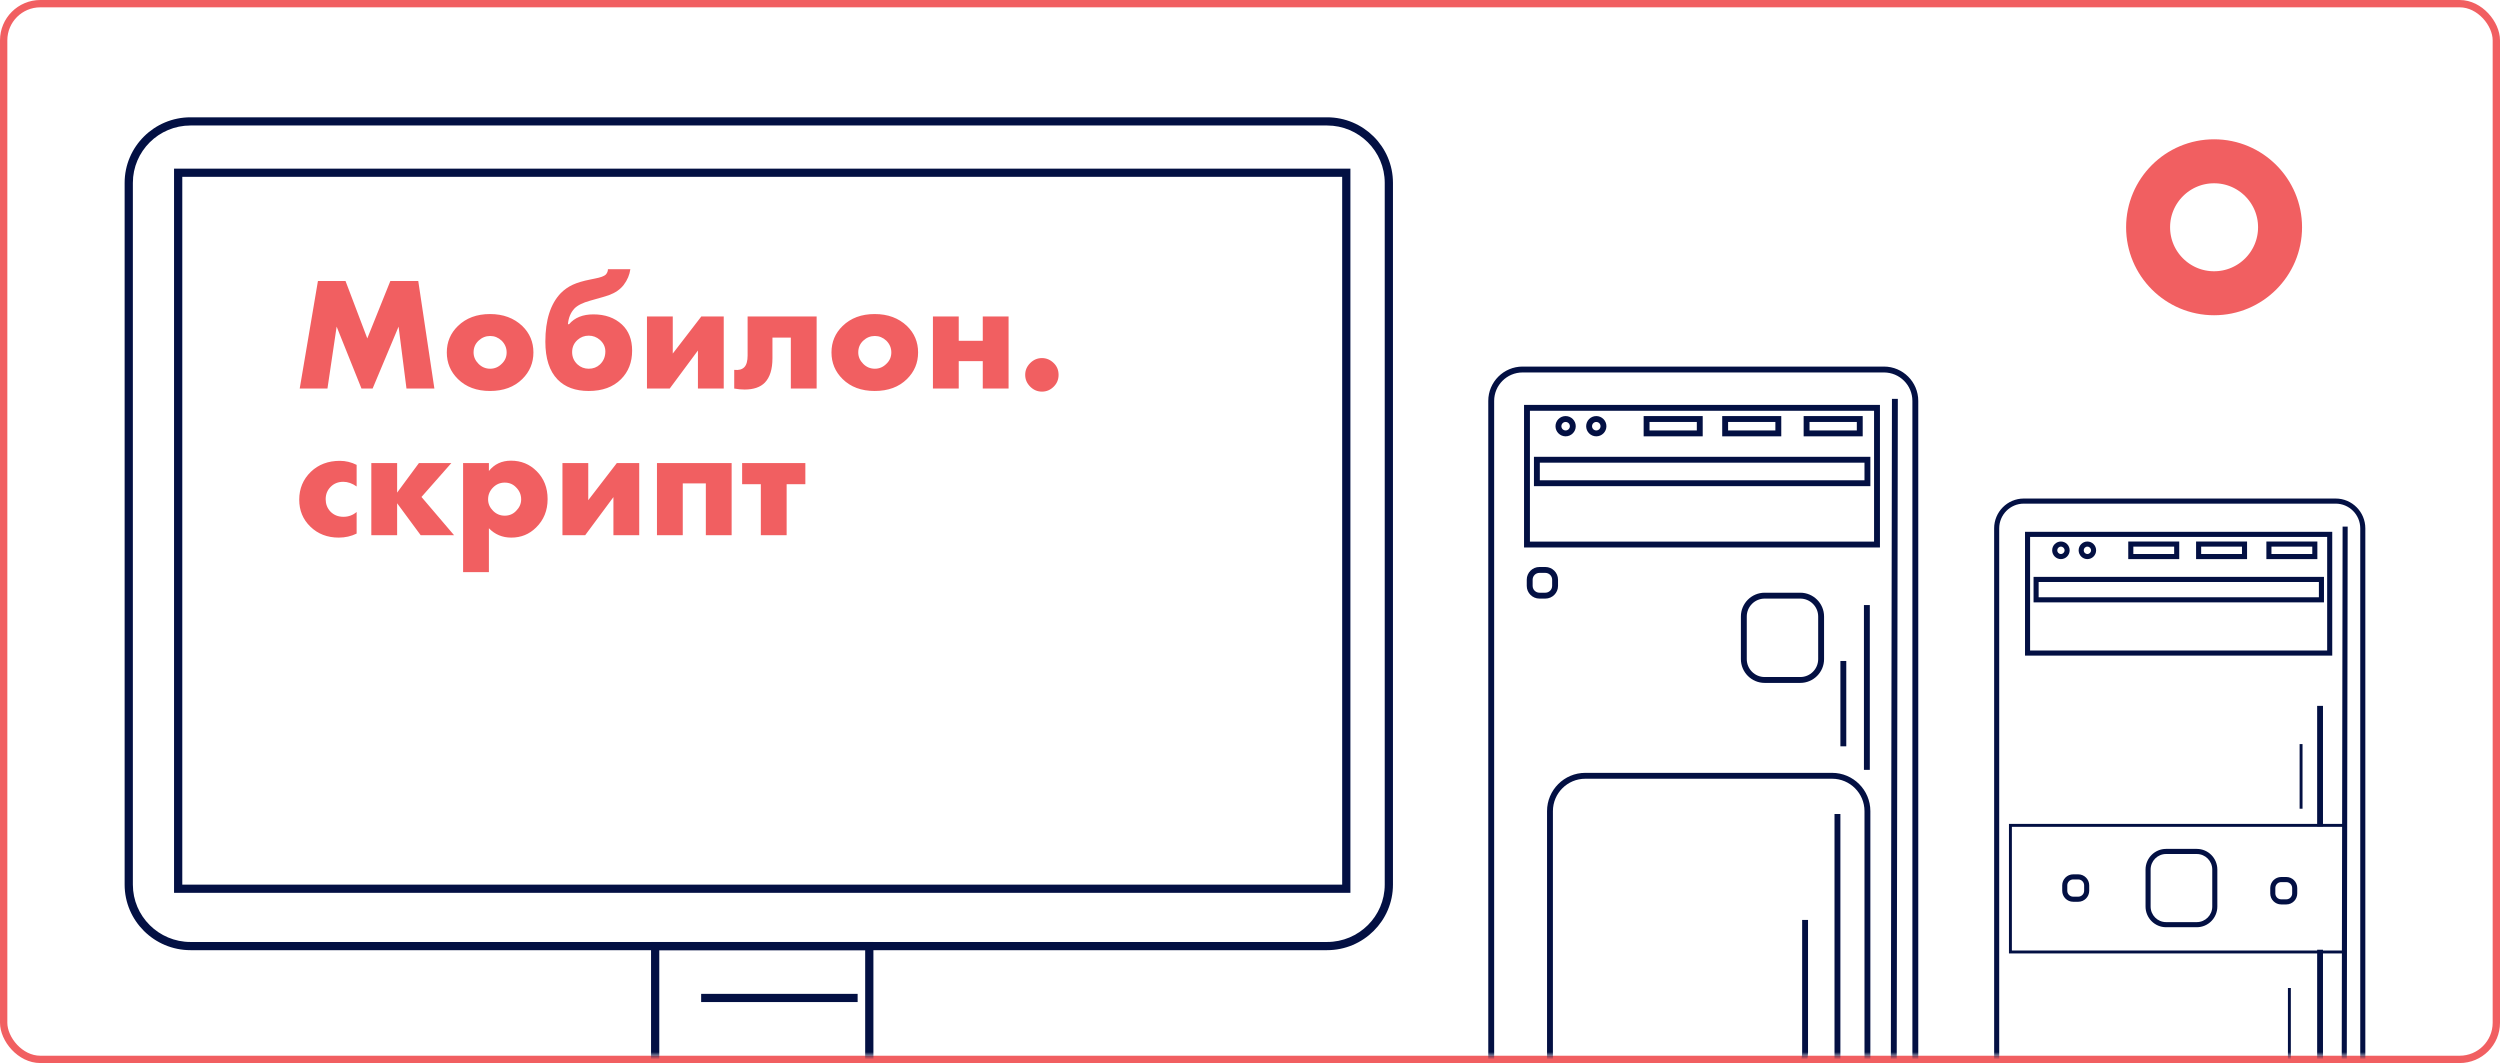 <?xml version="1.0" encoding="UTF-8"?> <svg xmlns="http://www.w3.org/2000/svg" xmlns:xlink="http://www.w3.org/1999/xlink" width="341px" height="145px" viewBox="0 0 341 145"> <!-- Generator: Sketch 55 (78076) - https://sketchapp.com --> <title>Моб скрипт</title> <desc>Created with Sketch.</desc> <defs> <rect id="path-1" x="0" y="0" width="339" height="143" rx="5"></rect> </defs> <g id="Мобилон.скрипт" stroke="none" stroke-width="1" fill="none" fill-rule="evenodd"> <g id="Мобилон.скрипт-2" transform="translate(-137, -3429)"> <g id="Group-88" transform="translate(133, 2726)"> <g id="Group-15" transform="translate(0, 347)"> <g id="Group-10" transform="translate(5, 218)"> <g id="Моб-скрипт" transform="translate(0, 139)"> <g> <g id="Group-104"> <mask id="mask-2" fill="white"> <use xlink:href="#path-1"></use> </mask> <rect stroke="#F15F61" x="-0.5" y="-0.5" width="340" height="144" rx="5"></rect> <g id="Group-2" mask="url(#mask-2)" fill="#031043"> <g transform="translate(202, 49)"> <path d="M58.652,113.817 L0,113.817 L0,4.683 C0,2.101 2.101,0 4.683,0 L53.97,0 C56.552,0 58.652,2.101 58.652,4.683 L58.652,113.817 Z M0.803,113.014 L57.85,113.014 L57.85,4.683 C57.85,2.543 56.109,0.803 53.97,0.803 L4.683,0.803 C2.543,0.803 0.803,2.543 0.803,4.683 L0.803,113.014 L0.803,113.014 Z" id="Fill-52"></path> <path d="M4.879,24.677 L53.425,24.677 L53.425,5.228 L4.879,5.228 L4.879,24.677 Z M5.682,23.875 L52.622,23.875 L52.622,6.031 L5.682,6.031 L5.682,23.875 Z" id="Fill-53"></path> <path d="M21.193,9.516 L29.249,9.516 L29.249,6.752 L21.193,6.752 L21.193,9.516 Z M21.996,8.713 L28.446,8.713 L28.446,7.555 L21.996,7.555 L21.996,8.713 Z" id="Fill-54"></path> <path d="M31.909,9.516 L39.965,9.516 L39.965,6.752 L31.909,6.752 L31.909,9.516 Z M32.712,8.713 L39.162,8.713 L39.162,7.555 L32.712,7.555 L32.712,8.713 Z" id="Fill-55"></path> <path d="M43.017,9.516 L51.073,9.516 L51.073,6.752 L43.017,6.752 L43.017,9.516 Z M43.82,8.713 L50.27,8.713 L50.27,7.555 L43.82,7.555 L43.82,8.713 Z" id="Fill-56"></path> <path d="M6.23,16.312 L52.118,16.312 L52.118,12.308 L6.23,12.308 L6.23,16.312 Z M7.032,15.51 L51.316,15.51 L51.316,13.11 L7.032,13.11 L7.032,15.51 Z" id="Fill-57"></path> <path d="M10.551,9.516 C9.79,9.516 9.17,8.896 9.17,8.135 C9.17,7.372 9.79,6.752 10.551,6.752 C11.313,6.752 11.933,7.372 11.933,8.135 C11.933,8.896 11.313,9.516 10.551,9.516 Z M10.551,7.555 C10.232,7.555 9.973,7.815 9.973,8.135 C9.973,8.454 10.232,8.713 10.551,8.713 C10.87,8.713 11.13,8.454 11.13,8.135 C11.13,7.815 10.87,7.555 10.551,7.555 L10.551,7.555 Z" id="Fill-58"></path> <path d="M14.733,9.516 C13.972,9.516 13.352,8.896 13.352,8.135 C13.352,7.372 13.972,6.752 14.733,6.752 C15.495,6.752 16.115,7.372 16.115,8.135 C16.115,8.896 15.495,9.516 14.733,9.516 Z M14.733,7.555 C14.414,7.555 14.154,7.815 14.154,8.135 C14.154,8.454 14.414,8.713 14.733,8.713 C15.052,8.713 15.312,8.454 15.312,8.135 C15.312,7.815 15.052,7.555 14.733,7.555 L14.733,7.555 Z" id="Fill-59"></path> <path d="M42.557,43.149 L37.702,43.149 C35.913,43.149 34.458,41.694 34.458,39.905 L34.458,34.09 C34.458,32.301 35.913,30.845 37.702,30.845 L42.557,30.845 C44.346,30.845 45.802,32.301 45.802,34.09 L45.802,39.905 C45.802,41.694 44.346,43.149 42.557,43.149 Z M37.702,31.648 C36.356,31.648 35.26,32.743 35.26,34.09 L35.26,39.905 C35.26,41.252 36.356,42.347 37.702,42.347 L42.557,42.347 C43.904,42.347 44.999,41.252 44.999,39.905 L44.999,34.09 C44.999,32.743 43.904,31.648 42.557,31.648 L37.702,31.648 L37.702,31.648 Z" id="Fill-60"></path> <path d="M7.784,31.648 L6.98,31.648 C6.026,31.648 5.249,30.872 5.249,29.917 L5.249,29.069 C5.249,28.115 6.026,27.338 6.98,27.338 L7.784,27.338 C8.739,27.338 9.515,28.115 9.515,29.069 L9.515,29.917 C9.515,30.872 8.739,31.648 7.784,31.648 Z M6.98,28.141 C6.468,28.141 6.052,28.557 6.052,29.069 L6.052,29.917 C6.052,30.429 6.468,30.845 6.98,30.845 L7.784,30.845 C8.296,30.845 8.712,30.429 8.712,29.917 L8.712,29.069 C8.712,28.557 8.296,28.141 7.784,28.141 L6.98,28.141 L6.98,28.141 Z" id="Fill-61"></path> <path d="M46.901,105.886 L13.233,105.886 C10.356,105.886 8.016,103.545 8.016,100.667 L8.016,60.635 C8.016,57.758 10.356,55.417 13.233,55.417 L46.901,55.417 C49.778,55.417 52.118,57.758 52.118,60.635 L52.118,100.667 C52.118,103.545 49.778,105.886 46.901,105.886 Z M13.233,56.22 C10.799,56.22 8.818,58.2 8.818,60.635 L8.818,100.667 C8.818,103.102 10.799,105.083 13.233,105.083 L46.901,105.083 C49.335,105.083 51.316,103.102 51.316,100.667 L51.316,60.635 C51.316,58.2 49.335,56.22 46.901,56.22 L13.233,56.22 L13.233,56.22 Z" id="Fill-62"></path> <polyline id="Fill-63" points="55.69 109.145 54.888 109.143 55.062 4.409 55.865 4.41 55.69 109.145"></polyline> <polygon id="Fill-64" points="51.24 55.009 52.043 55.009 52.043 32.53 51.24 32.53"></polygon> <polygon id="Fill-65" points="48.03 51.798 48.832 51.798 48.832 40.157 48.03 40.157"></polygon> <path d="M13.914,101.974 L13.914,101.171 L42.569,101.171 C42.73,101.157 47.227,100.739 47.227,95.442 L47.227,61.03 L48.03,61.03 L48.03,95.442 C48.03,101.495 42.653,101.969 42.599,101.973 L13.914,101.974" id="Fill-66"></path> <path d="M25.152,97.157 L25.152,96.354 L40.462,96.354 C40.532,96.348 42.812,96.156 42.812,93.551 L42.812,75.481 L43.615,75.481 L43.615,93.551 C43.615,96.918 40.519,97.154 40.487,97.156 L25.152,97.157" id="Fill-67"></path> </g> </g> <g id="Group-3" mask="url(#mask-2)" fill="#031043"> <g transform="translate(271, 67)"> <path d="M50.631,98.824 L0,98.824 L0,4.066 C0,1.824 1.813,-2.84217094e-14 4.042,-2.84217094e-14 L46.589,-2.84217094e-14 C48.817,-2.84217094e-14 50.631,1.824 50.631,4.066 L50.631,98.824 Z M0.693,98.127 L49.938,98.127 L49.938,4.066 C49.938,2.208 48.435,0.697 46.589,0.697 L4.042,0.697 C2.195,0.697 0.693,2.208 0.693,4.066 L0.693,98.127 L0.693,98.127 Z" id="Fill-74"></path> <path d="M4.212,21.426 L46.118,21.426 L46.118,4.539 L4.212,4.539 L4.212,21.426 Z M4.905,20.729 L45.425,20.729 L45.425,5.236 L4.905,5.236 L4.905,20.729 Z" id="Fill-75"></path> <path d="M18.294,8.263 L25.248,8.263 L25.248,5.863 L18.294,5.863 L18.294,8.263 Z M18.987,7.566 L24.555,7.566 L24.555,6.56 L18.987,6.56 L18.987,7.566 Z" id="Fill-76"></path> <path d="M27.545,8.263 L34.499,8.263 L34.499,5.863 L27.545,5.863 L27.545,8.263 Z M28.238,7.566 L33.806,7.566 L33.806,6.56 L28.238,6.56 L28.238,7.566 Z" id="Fill-77"></path> <path d="M37.134,8.263 L44.088,8.263 L44.088,5.863 L37.134,5.863 L37.134,8.263 Z M37.826,7.566 L43.395,7.566 L43.395,6.56 L37.826,6.56 L37.826,7.566 Z" id="Fill-78"></path> <path d="M5.377,14.163 L44.99,14.163 L44.99,10.686 L5.377,10.686 L5.377,14.163 Z M6.07,13.467 L44.297,13.467 L44.297,11.384 L6.07,11.384 L6.07,13.467 Z" id="Fill-79"></path> <path d="M9.108,8.263 C8.45,8.263 7.916,7.725 7.916,7.063 C7.916,6.401 8.45,5.863 9.108,5.863 C9.766,5.863 10.301,6.401 10.301,7.063 C10.301,7.725 9.766,8.263 9.108,8.263 Z M9.108,6.56 C8.833,6.56 8.609,6.786 8.609,7.063 C8.609,7.34 8.833,7.566 9.108,7.566 C9.384,7.566 9.608,7.34 9.608,7.063 C9.608,6.786 9.384,6.56 9.108,6.56 L9.108,6.56 Z" id="Fill-80"></path> <path d="M12.718,8.263 C12.061,8.263 11.526,7.725 11.526,7.063 C11.526,6.401 12.061,5.863 12.718,5.863 C13.376,5.863 13.911,6.401 13.911,7.063 C13.911,7.725 13.376,8.263 12.718,8.263 Z M12.718,6.56 C12.443,6.56 12.218,6.786 12.218,7.063 C12.218,7.34 12.443,7.566 12.718,7.566 C12.993,7.566 13.218,7.34 13.218,7.063 C13.218,6.786 12.993,6.56 12.718,6.56 L12.718,6.56 Z" id="Fill-81"></path> <path d="M27.644,58.473 L23.452,58.473 C21.908,58.473 20.652,57.209 20.652,55.656 L20.652,50.607 C20.652,49.053 21.908,47.79 23.452,47.79 L27.644,47.79 C29.188,47.79 30.445,49.053 30.445,50.607 L30.445,55.656 C30.445,57.209 29.188,58.473 27.644,58.473 Z M23.452,48.487 C22.29,48.487 21.345,49.438 21.345,50.607 L21.345,55.656 C21.345,56.825 22.29,57.776 23.452,57.776 L27.644,57.776 C28.806,57.776 29.752,56.825 29.752,55.656 L29.752,50.607 C29.752,49.438 28.806,48.487 27.644,48.487 L23.452,48.487 L23.452,48.487 Z" id="Fill-82"></path> <path d="M11.475,55.002 L10.781,55.002 C9.957,55.002 9.286,54.328 9.286,53.499 L9.286,52.763 C9.286,51.935 9.957,51.26 10.781,51.26 L11.475,51.26 C12.299,51.26 12.969,51.935 12.969,52.763 L12.969,53.499 C12.969,54.328 12.299,55.002 11.475,55.002 Z M10.781,51.957 C10.339,51.957 9.979,52.319 9.979,52.763 L9.979,53.499 C9.979,53.944 10.339,54.305 10.781,54.305 L11.475,54.305 C11.916,54.305 12.276,53.944 12.276,53.499 L12.276,52.763 C12.276,52.319 11.916,51.957 11.475,51.957 L10.781,51.957 L10.781,51.957 Z" id="Fill-83"></path> <path d="M39.85,55.366 L39.156,55.366 C38.332,55.366 37.662,54.692 37.662,53.863 L37.662,53.127 C37.662,52.298 38.332,51.623 39.156,51.623 L39.85,51.623 C40.674,51.623 41.344,52.298 41.344,53.127 L41.344,53.863 C41.344,54.692 40.674,55.366 39.85,55.366 Z M39.156,52.32 C38.714,52.32 38.355,52.682 38.355,53.127 L38.355,53.863 C38.355,54.307 38.714,54.669 39.156,54.669 L39.85,54.669 C40.292,54.669 40.651,54.307 40.651,53.863 L40.651,53.127 C40.651,52.682 40.292,52.32 39.85,52.32 L39.156,52.32 L39.156,52.32 Z" id="Fill-84"></path> <polyline id="Fill-85" points="48.073 94.767 47.381 94.765 47.531 3.828 48.224 3.83 48.073 94.767"></polyline> <polygon id="Fill-86" points="44.058 44.714 44.855 44.714 44.855 28.281 44.058 28.281"></polygon> <polygon id="Fill-87" points="41.667 42.309 42.065 42.309 42.065 33.492 41.667 33.492"></polygon> <path d="M12.183,92.369 L12.183,91.609 L39.402,91.609 C39.556,91.609 44.058,91.437 44.058,87.438 L44.058,61.548 L44.855,61.548 L44.855,87.438 C44.855,92.007 39.693,92.365 39.641,92.368 L12.183,92.369" id="Fill-88"></path> <path d="M23.339,87.734 L23.339,86.799 L37.387,86.799 C37.454,86.799 40.073,86.771 40.073,84.265 L40.073,66.759 L40.472,66.759 L40.472,84.265 C40.472,87.505 37.774,87.732 37.744,87.734 L23.339,87.734" id="Fill-89"></path> <path d="M2.022,62.049 L48.001,62.049 L48.001,44.38 L2.022,44.38 L2.022,62.049 Z M2.421,61.649 L47.603,61.649 L47.603,44.781 L2.421,44.781 L2.421,61.649 Z" id="Fill-90"></path> </g> </g> <g id="Group" mask="url(#mask-2)" fill="#031043"> <g transform="translate(16, 15)"> <path d="M164.013,113.603 L8.987,113.603 C4.032,113.603 0,109.593 0,104.664 L0,8.939 C0,4.01 4.032,0 8.987,0 L164.013,0 C168.968,0 173,4.01 173,8.939 L173,104.664 C173,109.593 168.968,113.603 164.013,113.603 Z M8.987,1.117 C4.651,1.117 1.123,4.626 1.123,8.939 L1.123,104.664 C1.123,108.977 4.651,112.486 8.987,112.486 L164.013,112.486 C168.349,112.486 171.877,108.977 171.877,104.664 L171.877,8.939 C171.877,4.626 168.349,1.117 164.013,1.117 L8.987,1.117 L8.987,1.117 Z" id="Fill-10"></path> <path d="M6.74,105.782 L167.196,105.782 L167.196,7.003 L6.74,7.003 L6.74,105.782 Z M7.864,104.664 L166.073,104.664 L166.073,8.12 L7.864,8.12 L7.864,104.664 Z" id="Fill-11"></path> <path d="M71.802,129.992 L102.133,129.992 L102.133,112.486 L71.802,112.486 L71.802,129.992 Z M72.926,128.875 L101.01,128.875 L101.01,113.604 L72.926,113.604 L72.926,128.875 Z" id="Fill-12"></path> <path d="M129.68,138 L43.32,138 C40.791,138 38.733,135.953 38.733,133.437 C38.733,130.921 40.791,128.875 43.32,128.875 L129.68,128.875 C132.209,128.875 134.267,130.921 134.267,133.437 C134.267,135.953 132.209,138 129.68,138 Z M43.32,129.992 C41.41,129.992 39.856,131.537 39.856,133.437 C39.856,135.337 41.41,136.883 43.32,136.883 L129.68,136.883 C131.59,136.883 133.144,135.337 133.144,133.437 C133.144,131.537 131.59,129.992 129.68,129.992 L43.32,129.992 L43.32,129.992 Z" id="Fill-13"></path> <polygon id="Fill-15" points="78.636 120.68 99.981 120.68 99.981 119.563 78.636 119.563"></polygon> </g> </g> </g> <path d="M43.664,52 L39.88,52 L42.366,37.326 L46.128,37.326 L49.098,45.158 L52.244,37.326 L56.05,37.326 L58.25,52 L54.444,52 L53.366,43.552 L49.824,52 L48.306,52 L44.918,43.552 L43.664,52 Z M65.862,44.828 C65.261,44.828 64.733,45.041 64.278,45.466 C63.823,45.891 63.596,46.427 63.596,47.072 C63.596,47.659 63.823,48.179 64.278,48.634 C64.718,49.074 65.246,49.294 65.862,49.294 C66.463,49.294 66.984,49.074 67.424,48.634 C67.879,48.209 68.106,47.688 68.106,47.072 C68.106,46.456 67.879,45.921 67.424,45.466 C66.969,45.041 66.449,44.828 65.862,44.828 Z M70.24,43.464 C71.252,44.447 71.758,45.649 71.758,47.072 C71.758,48.495 71.252,49.705 70.24,50.702 C69.14,51.787 67.673,52.33 65.84,52.33 C64.021,52.33 62.562,51.787 61.462,50.702 C60.45,49.705 59.944,48.495 59.944,47.072 C59.944,45.649 60.45,44.447 61.462,43.464 C62.577,42.379 64.036,41.836 65.84,41.836 C67.629,41.836 69.096,42.379 70.24,43.464 Z M76.466,43.222 L76.62,43.222 C77.383,42.327 78.49,41.88 79.942,41.88 C81.541,41.88 82.839,42.342 83.836,43.266 C84.76,44.131 85.222,45.319 85.222,46.83 C85.222,48.414 84.716,49.712 83.704,50.724 C82.633,51.795 81.167,52.33 79.304,52.33 C77.485,52.33 76.07,51.809 75.058,50.768 C73.943,49.624 73.386,47.901 73.386,45.598 C73.386,42.65 74.09,40.443 75.498,38.976 C75.982,38.492 76.528,38.111 77.137,37.832 C77.746,37.553 78.534,37.319 79.502,37.128 L80.14,36.996 C80.917,36.849 81.416,36.666 81.636,36.446 C81.827,36.226 81.922,35.984 81.922,35.72 L84.98,35.72 C84.877,36.483 84.577,37.194 84.078,37.854 C83.609,38.47 82.934,38.939 82.054,39.262 C81.731,39.379 80.881,39.629 79.502,40.01 C78.49,40.289 77.771,40.648 77.346,41.088 C76.833,41.645 76.539,42.357 76.466,43.222 Z M79.304,44.784 C78.717,44.784 78.211,44.975 77.786,45.356 C77.287,45.796 77.038,46.353 77.038,47.028 C77.038,47.703 77.287,48.267 77.786,48.722 C78.211,49.103 78.717,49.294 79.304,49.294 C79.905,49.294 80.411,49.103 80.822,48.722 C81.321,48.253 81.57,47.659 81.57,46.94 C81.57,46.324 81.321,45.796 80.822,45.356 C80.382,44.975 79.876,44.784 79.304,44.784 Z M87.246,42.166 L90.766,42.166 L90.766,47.226 L94.66,42.166 L97.718,42.166 L97.718,52 L94.198,52 L94.198,46.808 L90.348,52 L87.246,52 L87.246,42.166 Z M110.39,42.166 L110.39,52 L106.87,52 L106.87,45.048 L104.362,45.048 L104.362,47.864 C104.362,49.36 104.017,50.467 103.328,51.186 C102.712,51.817 101.788,52.132 100.556,52.132 C100.101,52.132 99.632,52.088 99.148,52 L99.148,49.448 C99.764,49.521 100.226,49.397 100.534,49.074 C100.827,48.766 100.974,48.238 100.974,47.49 L100.974,42.166 L110.39,42.166 Z M118.332,44.828 C117.731,44.828 117.203,45.041 116.748,45.466 C116.293,45.891 116.066,46.427 116.066,47.072 C116.066,47.659 116.293,48.179 116.748,48.634 C117.188,49.074 117.716,49.294 118.332,49.294 C118.933,49.294 119.454,49.074 119.894,48.634 C120.349,48.209 120.576,47.688 120.576,47.072 C120.576,46.456 120.349,45.921 119.894,45.466 C119.439,45.041 118.919,44.828 118.332,44.828 Z M122.71,43.464 C123.722,44.447 124.228,45.649 124.228,47.072 C124.228,48.495 123.722,49.705 122.71,50.702 C121.61,51.787 120.143,52.33 118.31,52.33 C116.491,52.33 115.032,51.787 113.932,50.702 C112.92,49.705 112.414,48.495 112.414,47.072 C112.414,45.649 112.92,44.447 113.932,43.464 C115.047,42.379 116.506,41.836 118.31,41.836 C120.099,41.836 121.566,42.379 122.71,43.464 Z M126.252,52 L126.252,42.166 L129.772,42.166 L129.772,45.488 L133.05,45.488 L133.05,42.166 L136.57,42.166 L136.57,52 L133.05,52 L133.05,48.26 L129.772,48.26 L129.772,52 L126.252,52 Z M142.73,51.736 C142.275,52.191 141.74,52.418 141.124,52.418 C140.508,52.418 139.973,52.191 139.518,51.736 C139.063,51.281 138.836,50.746 138.836,50.13 C138.836,49.514 139.063,48.979 139.518,48.524 C139.973,48.069 140.508,47.842 141.124,47.842 C141.74,47.842 142.283,48.077 142.752,48.546 C143.177,48.971 143.39,49.499 143.39,50.13 C143.39,50.761 143.17,51.296 142.73,51.736 Z M47.646,68.832 L47.646,71.78 C46.898,72.147 46.084,72.33 45.204,72.33 C43.649,72.33 42.359,71.831 41.332,70.834 C40.32,69.851 39.814,68.627 39.814,67.16 C39.814,65.649 40.342,64.381 41.398,63.354 C42.439,62.357 43.759,61.858 45.358,61.858 C46.15,61.858 46.913,62.041 47.646,62.408 L47.646,65.356 C47.045,64.931 46.436,64.718 45.82,64.718 C45.131,64.718 44.559,64.945 44.104,65.4 C43.649,65.855 43.422,66.419 43.422,67.094 C43.422,67.739 43.627,68.289 44.038,68.744 C44.507,69.243 45.109,69.492 45.842,69.492 C46.531,69.492 47.133,69.272 47.646,68.832 Z M49.648,72 L49.648,62.166 L53.168,62.166 L53.168,66.192 L56.138,62.166 L60.56,62.166 L56.49,66.786 L60.934,72 L56.38,72 L53.168,67.644 L53.168,72 L49.648,72 Z M65.686,71.054 L65.686,77.038 L62.166,77.038 L62.166,62.166 L65.686,62.166 L65.686,63.244 C66.434,62.305 67.439,61.836 68.7,61.836 C70.079,61.836 71.245,62.313 72.198,63.266 C73.195,64.263 73.694,65.532 73.694,67.072 C73.694,68.641 73.166,69.939 72.11,70.966 C71.186,71.875 70.064,72.33 68.744,72.33 C67.527,72.33 66.507,71.905 65.686,71.054 Z M67.842,64.828 C67.226,64.828 66.698,65.048 66.258,65.488 C65.803,65.943 65.576,66.485 65.576,67.116 C65.576,67.703 65.803,68.223 66.258,68.678 C66.698,69.118 67.226,69.338 67.842,69.338 C68.473,69.338 68.993,69.118 69.404,68.678 C69.859,68.223 70.086,67.703 70.086,67.116 C70.086,66.485 69.859,65.943 69.404,65.488 C68.993,65.048 68.473,64.828 67.842,64.828 Z M75.718,62.166 L79.238,62.166 L79.238,67.226 L83.132,62.166 L86.19,62.166 L86.19,72 L82.67,72 L82.67,66.808 L78.82,72 L75.718,72 L75.718,62.166 Z M88.61,72 L88.61,62.166 L98.796,62.166 L98.796,72 L95.276,72 L95.276,64.938 L92.13,64.938 L92.13,72 L88.61,72 Z M102.778,72 L102.778,65.048 L100.226,65.048 L100.226,62.166 L108.85,62.166 L108.85,65.048 L106.298,65.048 L106.298,72 L102.778,72 Z" id="Мобилон.скрипт" fill="#F15F61" fill-rule="nonzero"></path> </g> <circle id="Oval" stroke="#F15F61" stroke-width="6" cx="301" cy="30" r="9"></circle> </g> </g> </g> </g> </g> </g> </svg> 